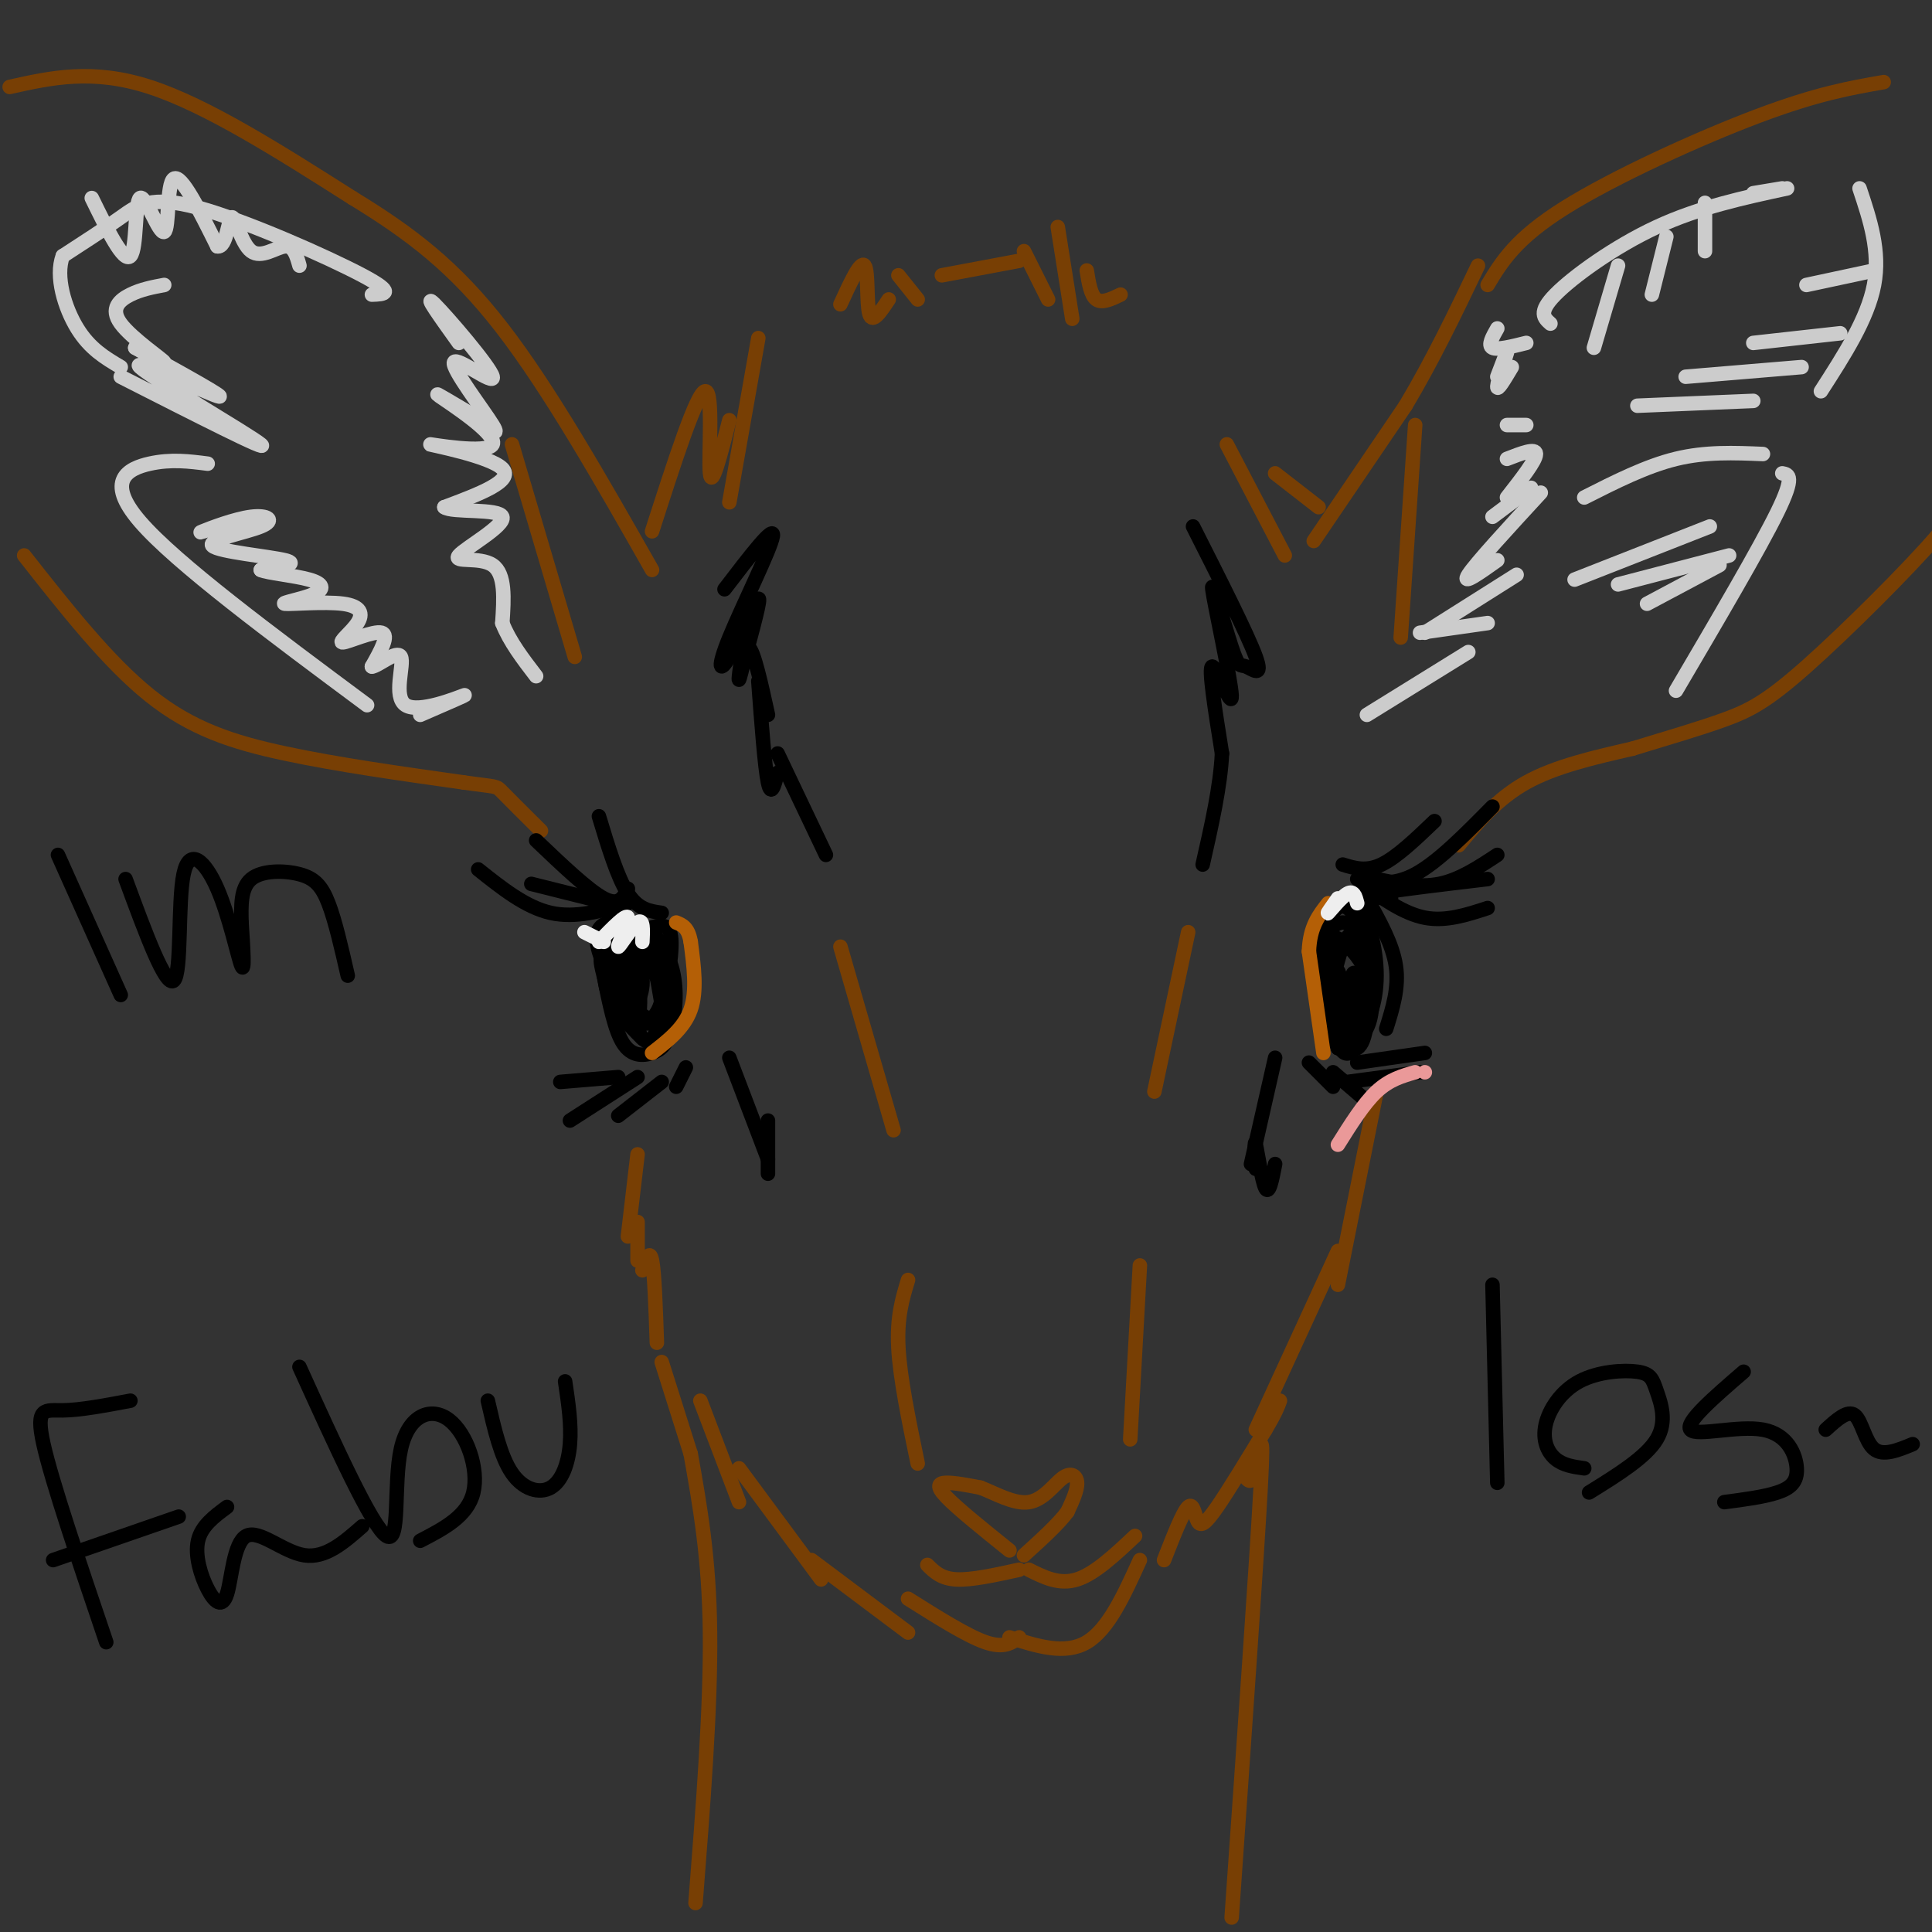 <svg viewBox='0 0 400 400' version='1.1' xmlns='http://www.w3.org/2000/svg' xmlns:xlink='http://www.w3.org/1999/xlink'><rect x="0" y="0" width="400" height="400" fill="#333333" stroke="none"/><g fill='none' stroke='#783f04' stroke-width='3' stroke-linecap='round' stroke-linejoin='round'><path d='M272,112c0.000,0.000 19.000,-28.000 19,-28'/><path d='M291,84c5.667,-9.500 10.333,-19.250 15,-29'/><path d='M308,59c2.889,-4.800 5.778,-9.600 16,-16c10.222,-6.400 27.778,-14.400 40,-19c12.222,-4.600 19.111,-5.800 26,-7'/><path d='M302,175c4.000,-4.833 8.000,-9.667 14,-13c6.000,-3.333 14.000,-5.167 22,-7'/><path d='M338,155c7.094,-2.177 13.829,-4.120 19,-6c5.171,-1.880 8.777,-3.699 17,-11c8.223,-7.301 21.064,-20.086 27,-27c5.936,-6.914 4.968,-7.957 4,-9'/><path d='M405,102c1.167,-2.833 2.083,-5.417 3,-8'/></g>
<g fill='none' stroke='#cccccc' stroke-width='3' stroke-linecap='round' stroke-linejoin='round'><path d='M283,148c0.000,0.000 21.000,-13.000 21,-13'/><path d='M308,129c0.000,0.000 -14.000,2.000 -14,2'/><path d='M295,131c0.000,0.000 19.000,-12.000 19,-12'/><path d='M310,116c-3.750,2.667 -7.500,5.333 -6,3c1.500,-2.333 8.250,-9.667 15,-17'/><path d='M317,101c0.000,0.000 -8.000,6.000 -8,6'/><path d='M312,103c3.000,-3.833 6.000,-7.667 6,-9c0.000,-1.333 -3.000,-0.167 -6,1'/><path d='M316,88c0.000,0.000 -4.000,0.000 -4,0'/><path d='M313,76c-1.533,2.578 -3.067,5.156 -3,4c0.067,-1.156 1.733,-6.044 2,-7c0.267,-0.956 -0.867,2.022 -2,5'/><path d='M316,71c-3.000,0.750 -6.000,1.500 -7,1c-1.000,-0.500 0.000,-2.250 1,-4'/><path d='M321,67c-1.311,-1.156 -2.622,-2.311 1,-6c3.622,-3.689 12.178,-9.911 21,-14c8.822,-4.089 17.911,-6.044 27,-8'/><path d='M385,39c2.167,6.500 4.333,13.000 3,20c-1.333,7.000 -6.167,14.500 -11,22'/><path d='M328,103c6.417,-3.250 12.833,-6.500 19,-8c6.167,-1.500 12.083,-1.250 18,-1'/><path d='M369,98c1.333,0.250 2.667,0.500 -1,8c-3.667,7.500 -12.333,22.250 -21,37'/><path d='M326,120c0.000,0.000 28.000,-11.000 28,-11'/><path d='M335,121c0.000,0.000 23.000,-6.000 23,-6'/><path d='M341,125c0.000,0.000 15.000,-8.000 15,-8'/><path d='M339,84c0.000,0.000 24.000,-1.000 24,-1'/><path d='M349,78c0.000,0.000 24.000,-2.000 24,-2'/><path d='M363,71c0.000,0.000 18.000,-2.000 18,-2'/><path d='M374,59c0.000,0.000 14.000,-3.000 14,-3'/><path d='M335,55c0.000,0.000 -5.000,17.000 -5,17'/><path d='M345,49c0.000,0.000 -3.000,12.000 -3,12'/><path d='M353,42c0.000,0.000 0.000,10.000 0,10'/><path d='M363,40c0.000,0.000 6.000,-1.000 6,-1'/></g>
<g fill='none' stroke='#783f04' stroke-width='3' stroke-linecap='round' stroke-linejoin='round'><path d='M2,18c8.583,-1.917 17.167,-3.833 29,0c11.833,3.833 26.917,13.417 42,23'/><path d='M73,41c12.044,7.356 21.156,14.244 31,27c9.844,12.756 20.422,31.378 31,50'/><path d='M5,115c8.689,11.044 17.378,22.089 26,29c8.622,6.911 17.178,9.689 28,12c10.822,2.311 23.911,4.156 37,6'/><path d='M96,162c7.178,1.022 6.622,0.578 8,2c1.378,1.422 4.689,4.711 8,8'/><path d='M119,136c0.000,0.000 -13.000,-44.000 -13,-44'/><path d='M293,88c0.000,0.000 -3.000,44.000 -3,44'/><path d='M151,104c0.000,0.000 6.000,-34.000 6,-34'/><path d='M174,63c2.089,-4.556 4.178,-9.111 5,-8c0.822,1.111 0.378,7.889 1,10c0.622,2.111 2.311,-0.444 4,-3'/><path d='M186,57c0.000,0.000 4.000,5.000 4,5'/><path d='M195,57c0.000,0.000 16.000,-3.000 16,-3'/><path d='M212,52c0.000,0.000 5.000,10.000 5,10'/><path d='M219,47c0.000,0.000 3.000,19.000 3,19'/><path d='M225,56c0.417,2.583 0.833,5.167 2,6c1.167,0.833 3.083,-0.083 5,-1'/><path d='M254,92c0.000,0.000 12.000,23.000 12,23'/><path d='M264,98c0.000,0.000 9.000,7.000 9,7'/><path d='M135,110c4.622,-14.378 9.244,-28.756 11,-29c1.756,-0.244 0.644,13.644 1,17c0.356,3.356 2.178,-3.822 4,-11'/><path d='M192,324c1.417,1.417 2.833,2.833 6,3c3.167,0.167 8.083,-0.917 13,-2'/><path d='M213,325c3.167,1.583 6.333,3.167 10,2c3.667,-1.167 7.833,-5.083 12,-9'/><path d='M209,321c-5.333,-4.289 -10.667,-8.578 -13,-11c-2.333,-2.422 -1.667,-2.978 0,-3c1.667,-0.022 4.333,0.489 7,1'/><path d='M203,308c2.978,1.134 6.922,3.469 10,3c3.078,-0.469 5.290,-3.742 7,-5c1.710,-1.258 2.917,-0.502 3,1c0.083,1.502 -0.959,3.751 -2,6'/><path d='M221,313c-1.833,2.500 -5.417,5.750 -9,9'/><path d='M190,303c-1.833,-8.833 -3.667,-17.667 -4,-24c-0.333,-6.333 0.833,-10.167 2,-14'/><path d='M234,298c0.000,0.000 2.000,-36.000 2,-36'/><path d='M285,226c0.000,0.000 -8.000,40.000 -8,40'/><path d='M277,259c0.000,0.000 -17.000,37.000 -17,37'/><path d='M132,239c0.000,0.000 -2.000,17.000 -2,17'/><path d='M132,253c0.000,0.000 0.000,8.000 0,8'/><path d='M133,263c0.750,-2.250 1.500,-4.500 2,-2c0.500,2.500 0.750,9.750 1,17'/><path d='M137,282c0.000,0.000 6.000,19.000 6,19'/><path d='M145,290c0.000,0.000 8.000,21.000 8,21'/><path d='M153,304c0.000,0.000 17.000,23.000 17,23'/><path d='M168,323c0.000,0.000 20.000,15.000 20,15'/><path d='M188,331c6.083,3.833 12.167,7.667 16,9c3.833,1.333 5.417,0.167 7,-1'/><path d='M209,339c5.750,1.833 11.500,3.667 16,1c4.500,-2.667 7.750,-9.833 11,-17'/><path d='M241,323c1.946,-4.982 3.893,-9.964 5,-11c1.107,-1.036 1.375,1.875 2,3c0.625,1.125 1.607,0.464 4,-3c2.393,-3.464 6.196,-9.732 10,-16'/><path d='M262,296c2.167,-3.667 2.583,-4.833 3,-6'/><path d='M258,306c0.600,0.689 1.200,1.378 2,-2c0.800,-3.378 1.800,-10.822 1,4c-0.800,14.822 -3.400,51.911 -6,89'/><path d='M143,301c1.917,10.750 3.833,21.500 4,37c0.167,15.500 -1.417,35.750 -3,56'/><path d='M185,234c0.000,0.000 -11.000,-38.000 -11,-38'/><path d='M239,226c0.000,0.000 7.000,-33.000 7,-33'/></g>
<g fill='none' stroke='#000000' stroke-width='3' stroke-linecap='round' stroke-linejoin='round'><path d='M283,186c2.667,4.750 5.333,9.500 6,14c0.667,4.500 -0.667,8.750 -2,13'/><path d='M278,179c2.417,0.750 4.833,1.500 8,0c3.167,-1.500 7.083,-5.250 11,-9'/><path d='M281,182c3.667,0.750 7.333,1.500 12,-1c4.667,-2.500 10.333,-8.250 16,-14'/><path d='M285,182c4.417,0.917 8.833,1.833 13,1c4.167,-0.833 8.083,-3.417 12,-6'/><path d='M288,186c-3.167,-0.167 -6.333,-0.333 -3,-1c3.333,-0.667 13.167,-1.833 23,-3'/><path d='M282,183c4.333,3.083 8.667,6.167 13,7c4.333,0.833 8.667,-0.583 13,-2'/><path d='M281,220c0.000,0.000 14.000,-2.000 14,-2'/><path d='M279,224c0.000,0.000 15.000,-2.000 15,-2'/><path d='M276,222c0.000,0.000 7.000,6.000 7,6'/><path d='M271,220c0.000,0.000 5.000,5.000 5,5'/><path d='M128,223c0.000,0.000 -12.000,1.000 -12,1'/><path d='M132,223c0.000,0.000 -14.000,9.000 -14,9'/><path d='M137,224c0.000,0.000 -9.000,7.000 -9,7'/><path d='M142,221c0.000,0.000 -2.000,4.000 -2,4'/><path d='M130,187c-5.417,1.583 -10.833,3.167 -16,2c-5.167,-1.167 -10.083,-5.083 -15,-9'/><path d='M130,184c-0.917,1.833 -1.833,3.667 -5,2c-3.167,-1.667 -8.583,-6.833 -14,-12'/><path d='M126,187c0.000,0.000 -16.000,-4.000 -16,-4'/><path d='M137,189c-2.417,-0.333 -4.833,-0.667 -7,-4c-2.167,-3.333 -4.083,-9.667 -6,-16'/><path d='M133,215c-3.889,-6.933 -7.778,-13.867 -9,-18c-1.222,-4.133 0.222,-5.467 2,-6c1.778,-0.533 3.889,-0.267 6,0'/><path d='M132,191c2.471,1.327 5.648,4.646 7,9c1.352,4.354 0.878,9.744 0,13c-0.878,3.256 -2.159,4.376 -4,5c-1.841,0.624 -4.240,0.750 -6,-2c-1.760,-2.750 -2.880,-8.375 -4,-14'/><path d='M125,202c-0.863,-3.288 -1.021,-4.508 1,-6c2.021,-1.492 6.222,-3.255 9,-4c2.778,-0.745 4.132,-0.471 4,4c-0.132,4.471 -1.751,13.140 -3,17c-1.249,3.860 -2.129,2.911 -4,1c-1.871,-1.911 -4.735,-4.784 -6,-8c-1.265,-3.216 -0.933,-6.776 0,-9c0.933,-2.224 2.466,-3.112 4,-4'/><path d='M130,193c1.508,-1.022 3.278,-1.578 5,0c1.722,1.578 3.397,5.290 4,9c0.603,3.710 0.134,7.417 -2,9c-2.134,1.583 -5.934,1.042 -8,-2c-2.066,-3.042 -2.399,-8.583 -2,-12c0.399,-3.417 1.530,-4.708 3,-3c1.470,1.708 3.281,6.417 3,10c-0.281,3.583 -2.653,6.042 -4,4c-1.347,-2.042 -1.671,-8.583 -1,-10c0.671,-1.417 2.335,2.292 4,6'/><path d='M132,204c0.561,2.278 -0.038,4.974 -1,4c-0.962,-0.974 -2.287,-5.618 -2,-8c0.287,-2.382 2.186,-2.500 3,1c0.814,3.500 0.544,10.620 0,10c-0.544,-0.620 -1.362,-8.981 0,-11c1.362,-2.019 4.905,2.302 5,6c0.095,3.698 -3.259,6.771 -5,6c-1.741,-0.771 -1.871,-5.385 -2,-10'/><path d='M130,202c-0.341,-2.673 -0.192,-4.355 1,-6c1.192,-1.645 3.428,-3.252 5,0c1.572,3.252 2.479,11.363 1,14c-1.479,2.637 -5.345,-0.200 -7,-3c-1.655,-2.800 -1.099,-5.561 0,-8c1.099,-2.439 2.743,-4.554 4,-3c1.257,1.554 2.129,6.777 3,12'/><path d='M280,212c-1.969,0.018 -3.938,0.037 -5,-4c-1.062,-4.037 -1.216,-12.128 0,-17c1.216,-4.872 3.801,-6.524 6,-4c2.199,2.524 4.012,9.223 4,15c-0.012,5.777 -1.849,10.632 -4,12c-2.151,1.368 -4.614,-0.752 -6,-4c-1.386,-3.248 -1.693,-7.624 -2,-12'/><path d='M273,198c0.522,-3.712 2.828,-6.992 5,-7c2.172,-0.008 4.210,3.254 5,8c0.790,4.746 0.332,10.974 -1,15c-1.332,4.026 -3.536,5.850 -5,2c-1.464,-3.850 -2.186,-13.374 -2,-18c0.186,-4.626 1.282,-4.353 3,-3c1.718,1.353 4.058,3.785 5,7c0.942,3.215 0.484,7.212 0,10c-0.484,2.788 -0.996,4.368 -2,5c-1.004,0.632 -2.502,0.316 -4,0'/><path d='M277,217c-1.576,-4.039 -3.515,-14.135 -3,-21c0.515,-6.865 3.483,-10.498 6,-7c2.517,3.498 4.582,14.128 4,20c-0.582,5.872 -3.811,6.988 -6,7c-2.189,0.012 -3.339,-1.079 -3,-6c0.339,-4.921 2.168,-13.671 4,-16c1.832,-2.329 3.666,1.763 4,6c0.334,4.237 -0.833,8.618 -2,13'/><path d='M281,213c-1.186,2.349 -3.150,1.721 -4,-2c-0.850,-3.721 -0.587,-10.536 0,-10c0.587,0.536 1.498,8.422 2,9c0.502,0.578 0.597,-6.152 1,-8c0.403,-1.848 1.115,1.186 1,4c-0.115,2.814 -1.058,5.407 -2,8'/></g>
<g fill='none' stroke='#b45f06' stroke-width='3' stroke-linecap='round' stroke-linejoin='round'><path d='M274,218c0.000,0.000 -3.000,-21.000 -3,-21'/><path d='M271,197c0.167,-5.167 2.083,-7.583 4,-10'/><path d='M135,218c3.333,-2.583 6.667,-5.167 8,-9c1.333,-3.833 0.667,-8.917 0,-14'/><path d='M143,195c-0.500,-3.000 -1.750,-3.500 -3,-4'/></g>
<g fill='none' stroke='#eeeeee' stroke-width='3' stroke-linecap='round' stroke-linejoin='round'><path d='M277,186c-1.244,1.756 -2.489,3.511 -2,3c0.489,-0.511 2.711,-3.289 4,-4c1.289,-0.711 1.644,0.644 2,2'/><path d='M121,193c0.000,0.000 4.000,2.000 4,2'/><path d='M124,195c2.875,-2.964 5.750,-5.929 6,-5c0.250,0.929 -2.125,5.750 -2,6c0.125,0.250 2.750,-4.071 4,-5c1.250,-0.929 1.125,1.536 1,4'/></g>
<g fill='none' stroke='#000000' stroke-width='3' stroke-linecap='round' stroke-linejoin='round'><path d='M150,122c5.193,-6.789 10.386,-13.579 10,-11c-0.386,2.579 -6.351,14.526 -9,21c-2.649,6.474 -1.982,7.474 0,4c1.982,-3.474 5.281,-11.421 6,-12c0.719,-0.579 -1.140,6.211 -3,13'/><path d='M154,137c-0.762,3.214 -1.167,4.750 -1,3c0.167,-1.750 0.905,-6.786 2,-6c1.095,0.786 2.548,7.393 4,14'/><path d='M157,141c0.667,8.917 1.333,17.833 2,21c0.667,3.167 1.333,0.583 2,-2'/><path d='M161,156c0.000,0.000 10.000,21.000 10,21'/><path d='M247,109c5.674,11.215 11.347,22.429 13,27c1.653,4.571 -0.716,2.498 -2,2c-1.284,-0.498 -1.485,0.579 -3,-4c-1.515,-4.579 -4.344,-14.815 -4,-12c0.344,2.815 3.862,18.681 4,22c0.138,3.319 -3.103,-5.909 -4,-6c-0.897,-0.091 0.552,8.954 2,18'/><path d='M253,156c-0.333,6.833 -2.167,14.917 -4,23'/><path d='M264,241c-0.622,3.222 -1.244,6.444 -2,5c-0.756,-1.444 -1.644,-7.556 -2,-9c-0.356,-1.444 -0.178,1.778 0,5'/><path d='M259,241c0.000,0.000 5.000,-22.000 5,-22'/><path d='M159,232c0.000,0.000 0.000,11.000 0,11'/><path d='M159,240c0.000,0.000 -8.000,-21.000 -8,-21'/></g>
<g fill='none' stroke='#cccccc' stroke-width='3' stroke-linecap='round' stroke-linejoin='round'><path d='M19,41c3.305,6.753 6.609,13.506 8,12c1.391,-1.506 0.868,-11.270 2,-12c1.132,-0.730 3.920,7.573 5,7c1.080,-0.573 0.451,-10.021 2,-11c1.549,-0.979 5.274,6.510 9,14'/><path d='M45,51c1.931,0.354 2.260,-5.761 3,-6c0.740,-0.239 1.892,5.397 4,7c2.108,1.603 5.174,-0.828 7,-1c1.826,-0.172 2.413,1.914 3,4'/><path d='M77,61c2.595,-0.095 5.190,-0.190 -2,-4c-7.190,-3.810 -24.167,-11.333 -34,-14c-9.833,-2.667 -12.524,-0.476 -16,2c-3.476,2.476 -7.738,5.238 -12,8'/><path d='M13,53c-1.600,4.222 0.400,10.778 3,15c2.600,4.222 5.800,6.111 9,8'/><path d='M43,96c-3.800,-0.489 -7.600,-0.978 -12,0c-4.400,0.978 -9.400,3.422 -2,12c7.400,8.578 27.200,23.289 47,38'/><path d='M95,71c-3.785,-5.278 -7.569,-10.555 -5,-8c2.569,2.555 11.493,12.943 12,15c0.507,2.057 -7.402,-4.215 -8,-3c-0.598,1.215 6.115,9.919 8,13c1.885,3.081 -1.057,0.541 -4,-2'/><path d='M98,86c-3.157,-1.837 -9.050,-5.429 -7,-4c2.050,1.429 12.044,7.878 11,10c-1.044,2.122 -13.127,-0.082 -13,0c0.127,0.082 12.465,2.452 15,5c2.535,2.548 -4.732,5.274 -12,8'/><path d='M92,105c1.512,1.199 11.292,0.198 12,2c0.708,1.802 -7.656,6.408 -9,8c-1.344,1.592 4.330,0.169 7,2c2.670,1.831 2.335,6.915 2,12'/><path d='M104,129c1.500,3.833 4.250,7.417 7,11'/><path d='M45,109c-2.224,0.796 -4.449,1.592 -3,1c1.449,-0.592 6.571,-2.573 10,-3c3.429,-0.427 5.167,0.700 2,2c-3.167,1.300 -11.237,2.773 -10,4c1.237,1.227 11.782,2.208 15,3c3.218,0.792 -0.891,1.396 -5,2'/><path d='M54,118c1.286,0.616 7.001,1.156 10,2c2.999,0.844 3.281,1.992 1,3c-2.281,1.008 -7.126,1.876 -6,2c1.126,0.124 8.224,-0.494 12,0c3.776,0.494 4.228,2.102 3,4c-1.228,1.898 -4.138,4.088 -3,4c1.138,-0.088 6.325,-2.454 8,-2c1.675,0.454 -0.163,3.727 -2,7'/><path d='M77,138c1.209,-0.021 5.231,-3.573 6,-2c0.769,1.573 -1.716,8.270 1,10c2.716,1.730 10.633,-1.506 12,-2c1.367,-0.494 -3.817,1.753 -9,4'/><path d='M25,78c15.661,7.964 31.321,15.929 29,14c-2.321,-1.929 -22.625,-13.750 -25,-16c-2.375,-2.250 13.179,5.071 16,6c2.821,0.929 -7.089,-4.536 -17,-10'/><path d='M28,72c-0.716,-0.472 5.994,3.348 6,3c0.006,-0.348 -6.691,-4.863 -9,-8c-2.309,-3.137 -0.231,-4.896 2,-6c2.231,-1.104 4.616,-1.552 7,-2'/></g>
<g fill='none' stroke='#000000' stroke-width='3' stroke-linecap='round' stroke-linejoin='round'><path d='M12,177c0.000,0.000 13.000,29.000 13,29'/><path d='M26,182c4.172,11.316 8.344,22.632 10,21c1.656,-1.632 0.794,-16.211 2,-22c1.206,-5.789 4.478,-2.789 7,3c2.522,5.789 4.292,14.368 5,16c0.708,1.632 0.354,-3.684 0,-9'/><path d='M50,191c-0.070,-3.322 -0.246,-7.128 2,-9c2.246,-1.872 6.912,-1.812 10,-1c3.088,0.812 4.596,2.375 6,6c1.404,3.625 2.702,9.313 4,15'/><path d='M22,340c-5.622,-16.578 -11.244,-33.156 -13,-41c-1.756,-7.844 0.356,-6.956 4,-7c3.644,-0.044 8.822,-1.022 14,-2'/><path d='M11,323c0.000,0.000 26.000,-9.000 26,-9'/><path d='M47,312c-2.653,1.965 -5.306,3.930 -6,7c-0.694,3.070 0.571,7.245 2,10c1.429,2.755 3.022,4.089 4,1c0.978,-3.089 1.340,-10.601 4,-12c2.660,-1.399 7.617,3.315 12,4c4.383,0.685 8.191,-2.657 12,-6'/><path d='M62,283c7.514,16.545 15.027,33.091 18,35c2.973,1.909 1.405,-10.818 3,-18c1.595,-7.182 6.352,-8.818 10,-6c3.648,2.818 6.185,10.091 5,15c-1.185,4.909 -6.093,7.455 -11,10'/><path d='M101,290c1.333,5.810 2.667,11.619 5,15c2.333,3.381 5.667,4.333 8,3c2.333,-1.333 3.667,-4.952 4,-9c0.333,-4.048 -0.333,-8.524 -1,-13'/><path d='M309,266c0.000,0.000 1.000,41.000 1,41'/><path d='M328,304c-2.187,-0.305 -4.375,-0.610 -6,-2c-1.625,-1.390 -2.688,-3.864 -2,-7c0.688,-3.136 3.126,-6.934 7,-9c3.874,-2.066 9.183,-2.399 12,-2c2.817,0.399 3.143,1.531 4,4c0.857,2.469 2.245,6.277 0,10c-2.245,3.723 -8.122,7.362 -14,11'/><path d='M361,284c-6.121,5.278 -12.242,10.555 -11,12c1.242,1.445 9.848,-0.943 15,0c5.152,0.943 6.848,5.215 7,8c0.152,2.785 -1.242,4.081 -4,5c-2.758,0.919 -6.879,1.459 -11,2'/><path d='M378,296c2.267,-2.067 4.533,-4.133 6,-3c1.467,1.133 2.133,5.467 4,7c1.867,1.533 4.933,0.267 8,-1'/></g>
<g fill='none' stroke='#ea9999' stroke-width='3' stroke-linecap='round' stroke-linejoin='round'><path d='M277,237c2.667,-4.250 5.333,-8.500 8,-11c2.667,-2.500 5.333,-3.250 8,-4'/><path d='M295,222c0.000,0.000 0.000,0.000 0,0'/></g>
</svg>